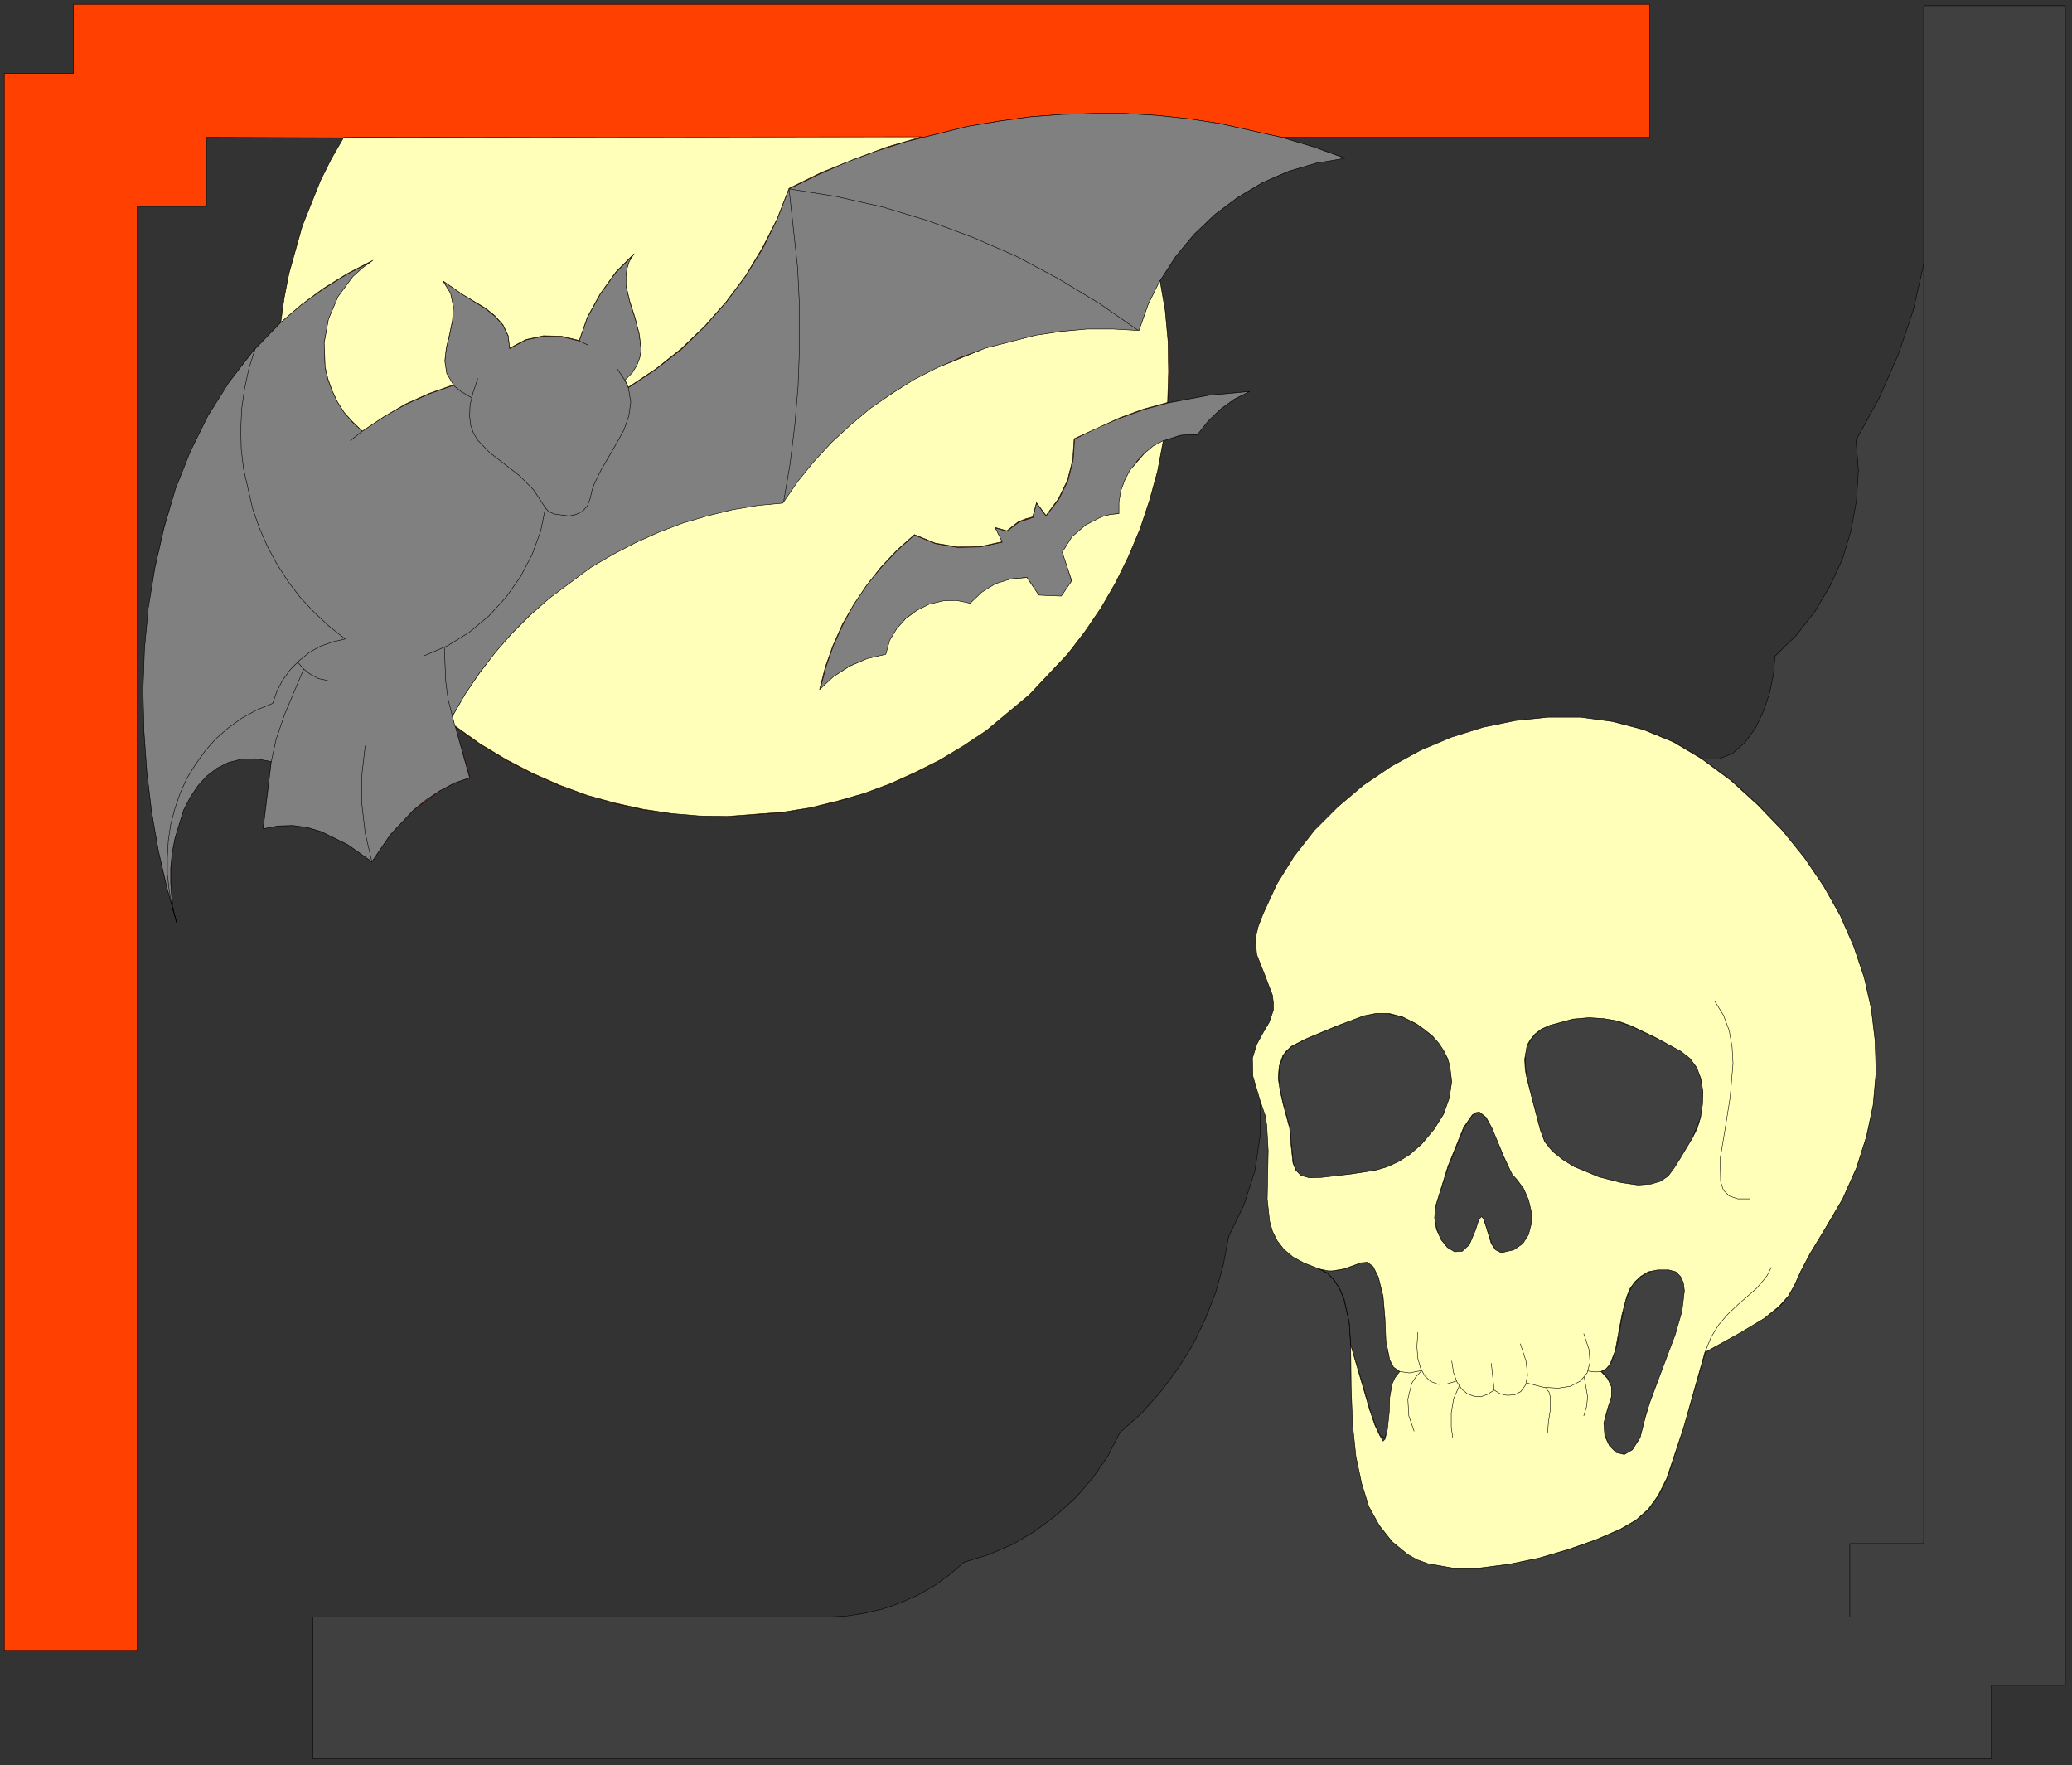 <?xml version="1.0" encoding="UTF-8" standalone="no"?>
<svg
   xmlns:dc="http://purl.org/dc/elements/1.1/"
   xmlns:cc="http://creativecommons.org/ns#"
   xmlns:rdf="http://www.w3.org/1999/02/22-rdf-syntax-ns#"
   xmlns:svg="http://www.w3.org/2000/svg"
   xmlns="http://www.w3.org/2000/svg"
   xmlns:sodipodi="http://sodipodi.sourceforge.net/DTD/sodipodi-0.dtd"
   xmlns:inkscape="http://www.inkscape.org/namespaces/inkscape"
   version="1.0"
   width="76.641mm"
   height="65.282mm"
   id="svg156"
   sodipodi:docname="CS000736.WMF">
  <rect width="100%" height="100%" fill="#333333" stroke="none"/>
  <sodipodi:namedview
     pagecolor="#ffffff"
     bordercolor="#666666"
     borderopacity="1"
     objecttolerance="10"
     gridtolerance="10"
     guidetolerance="10"
     inkscape:pageopacity="0"
     inkscape:pageshadow="2"
     inkscape:window-width="640"
     inkscape:window-height="480"
     id="namedview158" />
  <defs
     id="defs6">
    <clipPath
       clipPathUnits="userSpaceOnUse"
       id="clipWmfPath1">
      <path
         d="M 0,0 L 289.533,0 L 289.533,246.6 L 0,246.6 z"
         id="path2" />
    </clipPath>
    <pattern
       id="WMFhbasepattern"
       patternUnits="userSpaceOnUse"
       width="6"
       height="6"
       x="0"
       y="0" />
  </defs>
  <path
     style="fill:#404040;fill-rule:evenodd;fill-opacity:1;stroke:none;"
     clip-path="url(#clipWmfPath1)"
     d="  M 43.723,245.8   L 43.723,226.006   L 115.573,226.006   L 118.239,225.872   L 120.839,225.472   L 123.438,224.873   L 125.904,224.006   L 128.304,222.94   L 130.637,221.607   L 132.769,220.074   L 134.769,218.341   L 138.235,217.275   L 141.634,215.808   L 144.767,213.942   L 147.699,211.743   L 150.432,209.277   L 152.831,206.478   L 154.898,203.478   L 156.564,200.213   L 159.563,197.547   L 162.229,194.547   L 164.629,191.348   L 166.762,187.949   L 168.495,184.35   L 169.961,180.618   L 171.027,176.752   L 171.76,172.82   L 173.893,168.421   L 175.426,163.689   L 176.159,158.757   L 176.226,153.825   L 175.226,150.426   L 175.16,147.893   L 175.76,145.961   L 176.626,144.361   L 177.492,142.895   L 178.092,141.228   L 178.092,140.229   L 177.959,139.162   L 176.893,136.363   L 175.76,133.497   L 175.56,131.298   L 175.959,129.565   L 176.626,127.765   L 178.559,123.633   L 180.958,119.701   L 183.824,116.102   L 187.09,112.77   L 190.623,109.77   L 194.555,107.171   L 198.688,104.905   L 202.953,103.105   L 207.419,101.706   L 211.951,100.706   L 216.483,100.24   L 221.016,100.306   L 225.481,100.839   L 229.814,101.972   L 234.013,103.705   L 237.945,106.038   L 240.211,106.105   L 242.211,105.305   L 243.944,103.772   L 245.41,101.772   L 246.543,99.373   L 247.41,96.774   L 247.943,94.175   L 248.143,91.709   L 251.142,88.776   L 253.742,85.444   L 255.874,81.845   L 257.607,78.046   L 258.807,74.047   L 259.54,69.914   L 259.807,65.716   L 259.474,61.517   L 262.673,55.718   L 265.339,49.653   L 267.472,43.388   L 268.938,36.923   L 268.938,0.8   L 288.734,0.8   L 288.734,235.536   L 278.403,235.536   L 278.403,245.8   L 43.723,245.8  z "
     id="path8" />
  <path
     style="fill:none;stroke:#000000;stroke-width:0.067px;stroke-linecap:round;stroke-linejoin:round;stroke-miterlimit:4;stroke-dasharray:none;stroke-opacity:1;"
     clip-path="url(#clipWmfPath1)"
     d="  M 43.723,245.8   L 43.723,226.006   L 115.573,226.006   L 118.239,225.872   L 120.839,225.472   L 123.438,224.873   L 125.904,224.006   L 128.304,222.94   L 130.637,221.607   L 132.769,220.074   L 134.769,218.341   L 138.235,217.275   L 141.634,215.808   L 144.767,213.942   L 147.699,211.743   L 150.432,209.277   L 152.831,206.478   L 154.898,203.478   L 156.564,200.213   L 159.563,197.547   L 162.229,194.547   L 164.629,191.348   L 166.762,187.949   L 168.495,184.35   L 169.961,180.618   L 171.027,176.752   L 171.76,172.82   L 173.893,168.421   L 175.426,163.689   L 176.159,158.757   L 176.226,153.825   L 175.226,150.426   L 175.16,147.893   L 175.76,145.961   L 176.626,144.361   L 177.492,142.895   L 178.092,141.228   L 178.092,140.229   L 177.959,139.162   L 176.893,136.363   L 175.76,133.497   L 175.56,131.298   L 175.959,129.565   L 176.626,127.765   L 178.559,123.633   L 180.958,119.701   L 183.824,116.102   L 187.09,112.77   L 190.623,109.77   L 194.555,107.171   L 198.688,104.905   L 202.953,103.105   L 207.419,101.706   L 211.951,100.706   L 216.483,100.24   L 221.016,100.306   L 225.481,100.839   L 229.814,101.972   L 234.013,103.705   L 237.945,106.038   L 240.211,106.105   L 242.211,105.305   L 243.944,103.772   L 245.41,101.772   L 246.543,99.373   L 247.41,96.774   L 247.943,94.175   L 248.143,91.709   L 251.142,88.776   L 253.742,85.444   L 255.874,81.845   L 257.607,78.046   L 258.807,74.047   L 259.54,69.914   L 259.807,65.716   L 259.474,61.517   L 262.673,55.718   L 265.339,49.653   L 267.472,43.388   L 268.938,36.923   L 268.938,0.8   L 288.734,0.8   L 288.734,235.536   L 278.403,235.536   L 278.403,245.8   L 43.723,245.8  z "
     id="path10" />
  <path
     style="fill:none;stroke:#000000;stroke-width:0.067px;stroke-linecap:round;stroke-linejoin:round;stroke-miterlimit:4;stroke-dasharray:none;stroke-opacity:1;"
     clip-path="url(#clipWmfPath1)"
     d="  M 176.226,153.825   L 176.826,155.558   L 177.159,157.291   L 177.359,160.823   L 177.226,167.621   L 177.559,170.687   L 177.959,172.087   L 178.626,173.42   L 179.559,174.619   L 180.825,175.686   L 182.425,176.552   L 184.491,177.352   L 186.357,177.619   L 187.957,177.352   L 190.29,176.486   L 191.223,176.419   L 191.956,177.019   L 192.689,178.485   L 193.355,181.218   L 193.689,185.15   L 194.022,188.949   L 194.489,190.415   L 195.355,191.482   L 195.955,191.748   L 196.688,191.881   L 198.754,191.548  "
     id="path12" />
  <path
     style="fill:none;stroke:#000000;stroke-width:0.067px;stroke-linecap:round;stroke-linejoin:round;stroke-miterlimit:4;stroke-dasharray:none;stroke-opacity:1;"
     clip-path="url(#clipWmfPath1)"
     d="  M 198.288,186.216   L 198.154,188.216   L 198.288,189.949   L 198.688,191.348   L 199.287,192.415   L 200.087,193.081   L 201.154,193.481   L 202.353,193.414   L 203.686,193.014  "
     id="path14" />
  <path
     style="fill:none;stroke:#000000;stroke-width:0.067px;stroke-linecap:round;stroke-linejoin:round;stroke-miterlimit:4;stroke-dasharray:none;stroke-opacity:1;"
     clip-path="url(#clipWmfPath1)"
     d="  M 202.953,190.282   L 203.22,191.881   L 203.753,193.214   L 204.42,194.148   L 205.219,194.814   L 206.086,195.147   L 207.019,195.214   L 207.952,194.881   L 208.885,194.281   L 208.552,190.615  "
     id="path16" />
  <path
     style="fill:none;stroke:#000000;stroke-width:0.067px;stroke-linecap:round;stroke-linejoin:round;stroke-miterlimit:4;stroke-dasharray:none;stroke-opacity:1;"
     clip-path="url(#clipWmfPath1)"
     d="  M 208.885,194.281   L 209.752,194.814   L 210.751,195.081   L 211.751,194.947   L 212.684,194.481   L 213.351,193.614   L 213.617,192.215   L 213.418,190.282   L 212.551,187.816  "
     id="path18" />
  <path
     style="fill:none;stroke:#000000;stroke-width:0.067px;stroke-linecap:round;stroke-linejoin:round;stroke-miterlimit:4;stroke-dasharray:none;stroke-opacity:1;"
     clip-path="url(#clipWmfPath1)"
     d="  M 213.418,193.348   L 215.75,193.948   L 217.817,194.081   L 219.616,193.748   L 220.949,193.081   L 221.949,191.948   L 222.349,190.482   L 222.216,188.616   L 221.482,186.416  "
     id="path20" />
  <path
     style="fill:none;stroke:#000000;stroke-width:0.067px;stroke-linecap:round;stroke-linejoin:round;stroke-miterlimit:4;stroke-dasharray:none;stroke-opacity:1;"
     clip-path="url(#clipWmfPath1)"
     d="  M 222.082,191.615   L 223.282,191.748   L 224.215,191.548   L 224.948,190.948   L 225.415,190.082   L 226.148,187.749   L 226.614,184.95   L 227.214,182.017   L 227.681,180.751   L 228.281,179.551   L 229.147,178.618   L 230.214,177.885   L 231.613,177.485   L 233.346,177.485   L 234.346,177.752   L 235.013,178.418   L 235.412,179.285   L 235.546,180.418   L 235.479,181.751   L 235.213,183.217   L 234.279,186.55   L 231.68,193.281   L 230.614,196.08   L 230.014,198.08   L 229.281,200.946   L 228.214,202.612   L 227.081,203.278   L 225.948,203.012   L 225.015,202.079   L 224.415,200.679   L 224.282,198.88   L 224.748,196.88   L 225.281,195.214   L 225.281,193.814   L 224.815,192.681   L 223.882,191.682  "
     id="path22" />
  <path
     style="fill:none;stroke:#000000;stroke-width:0.067px;stroke-linecap:round;stroke-linejoin:round;stroke-miterlimit:4;stroke-dasharray:none;stroke-opacity:1;"
     clip-path="url(#clipWmfPath1)"
     d="  M 221.549,192.481   L 221.949,195.214   L 221.882,196.614   L 221.482,197.946  "
     id="path24" />
  <path
     style="fill:none;stroke:#000000;stroke-width:0.067px;stroke-linecap:round;stroke-linejoin:round;stroke-miterlimit:4;stroke-dasharray:none;stroke-opacity:1;"
     clip-path="url(#clipWmfPath1)"
     d="  M 216.417,200.213   L 216.483,198.68   L 216.75,196.947   L 216.75,195.281   L 216.55,194.547   L 216.15,194.014  "
     id="path26" />
  <path
     style="fill:none;stroke:#000000;stroke-width:0.067px;stroke-linecap:round;stroke-linejoin:round;stroke-miterlimit:4;stroke-dasharray:none;stroke-opacity:1;"
     clip-path="url(#clipWmfPath1)"
     d="  M 204.153,193.614   L 203.287,195.481   L 202.953,197.48   L 202.953,199.413   L 203.153,200.879  "
     id="path28" />
  <path
     style="fill:none;stroke:#000000;stroke-width:0.067px;stroke-linecap:round;stroke-linejoin:round;stroke-miterlimit:4;stroke-dasharray:none;stroke-opacity:1;"
     clip-path="url(#clipWmfPath1)"
     d="  M 197.754,200.013   L 197.021,197.88   L 196.888,195.614   L 197.421,193.414   L 198.754,191.548  "
     id="path30" />
  <path
     style="fill:none;stroke:#000000;stroke-width:0.067px;stroke-linecap:round;stroke-linejoin:round;stroke-miterlimit:4;stroke-dasharray:none;stroke-opacity:1;"
     clip-path="url(#clipWmfPath1)"
     d="  M 195.755,191.682   L 195.088,192.548   L 194.689,193.414   L 194.355,195.281   L 194.289,197.413   L 194.022,199.813   L 193.555,200.946   L 192.956,200.612   L 192.289,199.213   L 191.556,197.08   L 190.023,191.881   L 188.823,187.949   L 188.623,184.883   L 187.957,181.684   L 187.357,180.218   L 186.557,178.952   L 185.624,177.952   L 184.491,177.352  "
     id="path32" />
  <path
     style="fill:none;stroke:#000000;stroke-width:0.067px;stroke-linecap:round;stroke-linejoin:round;stroke-miterlimit:4;stroke-dasharray:none;stroke-opacity:1;"
     clip-path="url(#clipWmfPath1)"
     d="  M 184.824,164.622   L 183.158,164.689   L 181.958,164.356   L 181.225,163.622   L 180.825,162.623   L 180.558,160.157   L 180.358,157.691   L 179.425,154.292   L 179.025,152.492   L 178.759,150.693   L 178.892,149.026   L 179.425,147.56   L 179.959,146.827   L 180.625,146.227   L 182.558,145.227   L 187.024,143.361   L 188.957,142.561   L 190.756,141.962   L 192.489,141.628   L 194.222,141.695   L 196.088,142.162   L 198.088,143.161   L 199.287,144.028   L 200.354,144.894   L 201.22,145.827   L 201.887,146.827   L 202.753,148.96   L 202.953,151.226   L 202.62,153.492   L 201.82,155.691   L 200.487,157.891   L 198.754,159.89   L 197.155,161.356   L 195.555,162.356   L 193.955,163.089   L 192.289,163.556   L 188.823,164.089   L 184.824,164.622  z "
     id="path34" />
  <path
     style="fill:none;stroke:#000000;stroke-width:0.067px;stroke-linecap:round;stroke-linejoin:round;stroke-miterlimit:4;stroke-dasharray:none;stroke-opacity:1;"
     clip-path="url(#clipWmfPath1)"
     d="  M 200.687,168.621   L 202.487,163.023   L 204.686,157.624   L 205.819,155.891   L 206.352,155.558   L 206.886,155.491   L 207.752,156.224   L 208.619,157.691   L 210.218,161.69   L 211.151,163.556   L 212.151,164.955   L 213.084,166.222   L 213.751,167.755   L 214.151,169.354   L 214.151,171.02   L 213.751,172.553   L 212.951,173.82   L 211.685,174.753   L 209.952,175.086   L 209.152,174.753   L 208.552,173.82   L 207.752,171.42   L 207.486,170.487   L 207.152,170.087   L 206.752,170.487   L 206.286,171.954   L 205.419,173.953   L 204.486,174.953   L 203.953,175.086   L 203.42,175.019   L 202.42,174.42   L 201.487,173.286   L 200.887,171.82   L 200.554,170.221   L 200.687,168.621  z "
     id="path36" />
  <path
     style="fill:none;stroke:#000000;stroke-width:0.067px;stroke-linecap:round;stroke-linejoin:round;stroke-miterlimit:4;stroke-dasharray:none;stroke-opacity:1;"
     clip-path="url(#clipWmfPath1)"
     d="  M 215.35,157.957   L 213.951,152.625   L 213.418,150.226   L 213.284,149.36   L 213.218,148.027   L 213.284,147.027   L 213.551,146.094   L 214.017,145.294   L 214.684,144.494   L 215.55,143.828   L 216.683,143.295   L 219.883,142.428   L 222.149,142.228   L 224.282,142.362   L 226.215,142.761   L 228.014,143.428   L 231.547,145.094   L 235.079,146.96   L 236.346,147.96   L 237.279,149.293   L 237.812,150.893   L 238.079,152.625   L 238.012,154.425   L 237.745,156.158   L 236.612,159.024   L 234.813,162.09   L 234.079,163.356   L 233.213,164.356   L 232.213,165.089   L 230.814,165.555   L 229.014,165.622   L 226.681,165.289   L 223.549,164.489   L 220.016,163.023   L 218.416,162.09   L 217.017,160.89   L 215.95,159.557   L 215.35,157.957  z "
     id="path38" />
  <path
     style="fill:none;stroke:#000000;stroke-width:0.067px;stroke-linecap:round;stroke-linejoin:round;stroke-miterlimit:4;stroke-dasharray:none;stroke-opacity:1;"
     clip-path="url(#clipWmfPath1)"
     d="  M 244.677,167.555   L 242.944,167.555   L 241.744,167.155   L 240.945,166.355   L 240.545,165.155   L 240.478,161.956   L 241.144,157.957   L 241.944,153.359   L 242.344,148.626   L 242.211,146.294   L 241.811,144.094   L 241.011,141.962   L 239.811,140.029  "
     id="path40" />
  <path
     style="fill:none;stroke:#000000;stroke-width:0.067px;stroke-linecap:round;stroke-linejoin:round;stroke-miterlimit:4;stroke-dasharray:none;stroke-opacity:1;"
     clip-path="url(#clipWmfPath1)"
     d="  M 237.945,106.038   L 242.078,109.104   L 245.81,112.503   L 249.209,116.102   L 252.275,119.901   L 254.941,123.833   L 257.274,127.965   L 259.14,132.231   L 260.607,136.563   L 261.606,140.962   L 262.14,145.427   L 262.273,149.893   L 261.873,154.425   L 260.94,158.824   L 259.54,163.223   L 257.607,167.555   L 255.141,171.754   L 253.075,175.153   L 251.742,177.685   L 250.876,179.618   L 250.009,181.218   L 248.743,182.684   L 246.61,184.284   L 238.412,189.016  "
     id="path42" />
  <path
     style="fill:none;stroke:#000000;stroke-width:0.067px;stroke-linecap:round;stroke-linejoin:round;stroke-miterlimit:4;stroke-dasharray:none;stroke-opacity:1;"
     clip-path="url(#clipWmfPath1)"
     d="  M 247.61,177.152   L 246.677,178.752   L 245.543,180.085   L 242.944,182.484   L 240.345,185.15   L 239.278,186.883   L 238.412,189.016   L 235.346,199.613   L 233.08,206.611   L 231.88,209.01   L 230.48,210.943   L 228.747,212.476   L 226.548,213.742   L 223.149,215.208   L 219.35,216.541   L 215.217,217.741   L 211.018,218.608   L 206.952,219.141   L 203.087,219.141   L 199.687,218.541   L 196.888,217.275   L 194.622,215.475   L 192.822,213.209   L 191.423,210.543   L 190.356,207.344   L 189.623,203.545   L 189.156,199.08   L 188.89,193.948   L 188.823,187.949  "
     id="path44" />
  <path
     style="fill:none;stroke:#000000;stroke-width:0.067px;stroke-linecap:round;stroke-linejoin:round;stroke-miterlimit:4;stroke-dasharray:none;stroke-opacity:1;"
     clip-path="url(#clipWmfPath1)"
     d="  M 268.938,36.923   L 268.938,215.742   L 258.607,215.742   L 258.607,226.006   L 115.573,226.006  "
     id="path46" />
  <path
     style="fill:#ffffba;fill-rule:evenodd;fill-opacity:1;stroke:none;"
     clip-path="url(#clipWmfPath1)"
     d="  M 195.688,191.682   L 194.822,191.082   L 194.289,190.082   L 193.755,187.416   L 193.622,184.284   L 193.355,181.151   L 192.689,178.485   L 191.956,177.019   L 191.156,176.419   L 190.29,176.486   L 187.89,177.352   L 186.29,177.619   L 185.691,177.619   L 184.424,177.352   L 182.358,176.552   L 180.758,175.686   L 179.492,174.619   L 178.559,173.42   L 177.892,172.087   L 177.492,170.687   L 177.159,167.621   L 177.293,160.823   L 177.093,157.291   L 176.893,155.958   L 176.159,153.825   L 175.16,150.426   L 175.093,147.893   L 175.693,145.961   L 176.559,144.361   L 177.426,142.895   L 178.026,141.162   L 178.026,140.229   L 177.892,139.096   L 176.826,136.297   L 175.693,133.431   L 175.493,131.231   L 175.893,129.498   L 176.559,127.765   L 178.492,123.567   L 180.892,119.701   L 183.758,116.035   L 187.024,112.77   L 190.556,109.77   L 194.489,107.104   L 198.621,104.838   L 202.887,103.039   L 207.352,101.639   L 211.885,100.706   L 216.417,100.24   L 220.949,100.24   L 225.415,100.839   L 229.747,101.972   L 233.946,103.705   L 237.879,106.038   L 242.011,109.104   L 245.743,112.503   L 249.209,116.102   L 252.275,119.901   L 254.941,123.833   L 257.274,127.965   L 259.14,132.231   L 260.607,136.563   L 261.606,140.962   L 262.14,145.427   L 262.273,149.893   L 261.873,154.425   L 260.94,158.824   L 259.54,163.223   L 257.607,167.555   L 255.141,171.754   L 253.075,175.153   L 251.742,177.685   L 250.876,179.618   L 250.009,181.151   L 248.676,182.617   L 246.61,184.284   L 243.277,186.283   L 238.345,189.016   L 235.346,199.613   L 233.013,206.611   L 231.813,209.01   L 230.414,210.943   L 228.681,212.476   L 226.481,213.742   L 223.082,215.208   L 219.283,216.541   L 215.217,217.741   L 211.018,218.608   L 206.886,219.141   L 203.02,219.141   L 199.621,218.541   L 198.154,218.008   L 196.821,217.275   L 194.622,215.475   L 192.822,213.209   L 191.356,210.543   L 190.356,207.344   L 189.556,203.545   L 189.09,199.08   L 188.89,193.948   L 188.823,187.949   L 191.489,197.08   L 192.222,199.213   L 192.889,200.612   L 193.355,201.412   L 193.622,201.146   L 193.955,199.813   L 194.222,197.347   L 194.289,195.281   L 194.622,193.414   L 195.022,192.548   L 195.688,191.682  z    M 198.754,159.89   L 197.088,161.356   L 195.488,162.356   L 193.889,163.089   L 192.289,163.556   L 188.823,164.089   L 184.757,164.556   L 183.091,164.622   L 181.891,164.289   L 181.158,163.556   L 180.758,162.556   L 180.492,160.09   L 180.292,157.691   L 179.359,154.225   L 178.959,152.425   L 178.692,150.693   L 178.826,149.026   L 179.359,147.493   L 179.892,146.827   L 180.558,146.227   L 182.491,145.227   L 186.957,143.361   L 190.689,141.962   L 192.422,141.628   L 194.155,141.628   L 196.022,142.095   L 198.021,143.095   L 199.221,143.961   L 200.287,144.828   L 201.154,145.827   L 201.82,146.827   L 202.353,147.893   L 202.687,148.96   L 202.953,151.159   L 202.62,153.425   L 201.82,155.691   L 200.487,157.824   L 198.754,159.89  z    M 209.885,175.086   L 209.085,174.686   L 208.485,173.82   L 207.752,171.42   L 207.419,170.421   L 207.152,170.021   L 206.752,170.421   L 206.286,171.887   L 205.419,173.953   L 204.42,174.886   L 203.353,174.953   L 202.353,174.353   L 201.487,173.286   L 200.82,171.82   L 200.554,170.221   L 200.687,168.621   L 202.42,163.023   L 204.62,157.557   L 205.819,155.825   L 206.352,155.491   L 206.819,155.425   L 207.752,156.158   L 208.552,157.624   L 210.218,161.623   L 211.085,163.489   L 211.418,164.156   L 212.085,164.889   L 213.018,166.155   L 213.684,167.688   L 214.084,169.354   L 214.084,171.02   L 213.684,172.553   L 212.884,173.82   L 211.618,174.686   L 209.885,175.086  z    M 226.681,165.289   L 223.549,164.489   L 220.016,163.023   L 218.416,162.023   L 217.017,160.89   L 215.95,159.557   L 215.35,157.957   L 213.951,152.625   L 213.351,150.226   L 213.218,149.36   L 213.151,148.027   L 213.484,146.094   L 213.951,145.294   L 214.617,144.494   L 215.484,143.828   L 216.683,143.295   L 219.883,142.428   L 222.149,142.228   L 224.215,142.362   L 226.148,142.695   L 228.014,143.361   L 231.48,145.027   L 235.013,146.96   L 236.279,147.96   L 237.212,149.226   L 237.812,150.826   L 238.079,152.625   L 238.012,154.358   L 237.745,156.158   L 237.279,157.691   L 236.612,159.024   L 234.813,162.023   L 234.013,163.289   L 233.213,164.356   L 232.147,165.089   L 230.814,165.489   L 229.014,165.622   L 226.681,165.289  z    M 223.815,191.682   L 224.548,191.282   L 225.082,190.682   L 225.815,188.749   L 226.748,183.75   L 227.414,181.218   L 227.881,180.085   L 228.547,179.152   L 229.414,178.352   L 230.414,177.752   L 231.747,177.485   L 233.28,177.485   L 234.279,177.752   L 234.946,178.418   L 235.346,179.285   L 235.479,180.418   L 235.146,183.217   L 234.213,186.483   L 231.68,193.214   L 230.614,196.08   L 230.014,198.08   L 229.281,200.946   L 228.214,202.612   L 227.081,203.278   L 225.948,203.012   L 225.015,202.079   L 224.348,200.679   L 224.215,198.88   L 224.748,196.88   L 225.281,195.214   L 225.281,193.814   L 224.748,192.681   L 223.815,191.682  z   "
     id="path48" />
  <path
     style="fill:none;stroke:#000000;stroke-width:0.067px;stroke-linecap:round;stroke-linejoin:round;stroke-miterlimit:4;stroke-dasharray:none;stroke-opacity:1;"
     clip-path="url(#clipWmfPath1)"
     d="  M 195.688,191.682   L 194.822,191.082   L 194.289,190.082   L 193.755,187.416   L 193.622,184.284   L 193.355,181.151   L 192.689,178.485   L 191.956,177.019   L 191.156,176.419   L 190.29,176.486   L 187.89,177.352   L 186.29,177.619   L 185.691,177.619   L 184.424,177.352   L 182.358,176.552   L 180.758,175.686   L 179.492,174.619   L 178.559,173.42   L 177.892,172.087   L 177.492,170.687   L 177.159,167.621   L 177.293,160.823   L 177.093,157.291   L 176.893,155.958   L 176.159,153.825   L 175.16,150.426   L 175.093,147.893   L 175.693,145.961   L 176.559,144.361   L 177.426,142.895   L 178.026,141.162   L 178.026,140.229   L 177.892,139.096   L 176.826,136.297   L 175.693,133.431   L 175.493,131.231   L 175.893,129.498   L 176.559,127.765   L 178.492,123.567   L 180.892,119.701   L 183.758,116.035   L 187.024,112.77   L 190.556,109.77   L 194.489,107.104   L 198.621,104.838   L 202.887,103.039   L 207.352,101.639   L 211.885,100.706   L 216.417,100.24   L 220.949,100.24   L 225.415,100.839   L 229.747,101.972   L 233.946,103.705   L 237.879,106.038   L 242.011,109.104   L 245.743,112.503   L 249.209,116.102   L 252.275,119.901   L 254.941,123.833   L 257.274,127.965   L 259.14,132.231   L 260.607,136.563   L 261.606,140.962   L 262.14,145.427   L 262.273,149.893   L 261.873,154.425   L 260.94,158.824   L 259.54,163.223   L 257.607,167.555   L 255.141,171.754   L 253.075,175.153   L 251.742,177.685   L 250.876,179.618   L 250.009,181.151   L 248.676,182.617   L 246.61,184.284   L 243.277,186.283   L 238.345,189.016   L 235.346,199.613   L 233.013,206.611   L 231.813,209.01   L 230.414,210.943   L 228.681,212.476   L 226.481,213.742   L 223.082,215.208   L 219.283,216.541   L 215.217,217.741   L 211.018,218.608   L 206.886,219.141   L 203.02,219.141   L 199.621,218.541   L 198.154,218.008   L 196.821,217.275   L 194.622,215.475   L 192.822,213.209   L 191.356,210.543   L 190.356,207.344   L 189.556,203.545   L 189.09,199.08   L 188.89,193.948   L 188.823,187.949   L 191.489,197.08   L 192.222,199.213   L 192.889,200.612   L 193.355,201.412   L 193.622,201.146   L 193.955,199.813   L 194.222,197.347   L 194.289,195.281   L 194.622,193.414   L 195.022,192.548   L 195.688,191.682  z "
     id="path50" />
  <path
     style="fill:none;stroke:#000000;stroke-width:0.067px;stroke-linecap:round;stroke-linejoin:round;stroke-miterlimit:4;stroke-dasharray:none;stroke-opacity:1;"
     clip-path="url(#clipWmfPath1)"
     d="  M 198.754,159.89   L 197.088,161.356   L 195.488,162.356   L 193.889,163.089   L 192.289,163.556   L 188.823,164.089   L 184.757,164.556   L 183.091,164.622   L 181.891,164.289   L 181.158,163.556   L 180.758,162.556   L 180.492,160.09   L 180.292,157.691   L 179.359,154.225   L 178.959,152.425   L 178.692,150.693   L 178.826,149.026   L 179.359,147.493   L 179.892,146.827   L 180.558,146.227   L 182.491,145.227   L 186.957,143.361   L 190.689,141.962   L 192.422,141.628   L 194.155,141.628   L 196.022,142.095   L 198.021,143.095   L 199.221,143.961   L 200.287,144.828   L 201.154,145.827   L 201.82,146.827   L 202.353,147.893   L 202.687,148.96   L 202.953,151.159   L 202.62,153.425   L 201.82,155.691   L 200.487,157.824   L 198.754,159.89  z "
     id="path52" />
  <path
     style="fill:none;stroke:#000000;stroke-width:0.067px;stroke-linecap:round;stroke-linejoin:round;stroke-miterlimit:4;stroke-dasharray:none;stroke-opacity:1;"
     clip-path="url(#clipWmfPath1)"
     d="  M 209.885,175.086   L 209.085,174.686   L 208.485,173.82   L 207.752,171.42   L 207.419,170.421   L 207.152,170.021   L 206.752,170.421   L 206.286,171.887   L 205.419,173.953   L 204.42,174.886   L 203.353,174.953   L 202.353,174.353   L 201.487,173.286   L 200.82,171.82   L 200.554,170.221   L 200.687,168.621   L 202.42,163.023   L 204.62,157.557   L 205.819,155.825   L 206.352,155.491   L 206.819,155.425   L 207.752,156.158   L 208.552,157.624   L 210.218,161.623   L 211.085,163.489   L 211.418,164.156   L 212.085,164.889   L 213.018,166.155   L 213.684,167.688   L 214.084,169.354   L 214.084,171.02   L 213.684,172.553   L 212.884,173.82   L 211.618,174.686   L 209.885,175.086  z "
     id="path54" />
  <path
     style="fill:none;stroke:#000000;stroke-width:0.067px;stroke-linecap:round;stroke-linejoin:round;stroke-miterlimit:4;stroke-dasharray:none;stroke-opacity:1;"
     clip-path="url(#clipWmfPath1)"
     d="  M 226.681,165.289   L 223.549,164.489   L 220.016,163.023   L 218.416,162.023   L 217.017,160.89   L 215.95,159.557   L 215.35,157.957   L 213.951,152.625   L 213.351,150.226   L 213.218,149.36   L 213.151,148.027   L 213.484,146.094   L 213.951,145.294   L 214.617,144.494   L 215.484,143.828   L 216.683,143.295   L 219.883,142.428   L 222.149,142.228   L 224.215,142.362   L 226.148,142.695   L 228.014,143.361   L 231.48,145.027   L 235.013,146.96   L 236.279,147.96   L 237.212,149.226   L 237.812,150.826   L 238.079,152.625   L 238.012,154.358   L 237.745,156.158   L 237.279,157.691   L 236.612,159.024   L 234.813,162.023   L 234.013,163.289   L 233.213,164.356   L 232.147,165.089   L 230.814,165.489   L 229.014,165.622   L 226.681,165.289  z "
     id="path56" />
  <path
     style="fill:none;stroke:#000000;stroke-width:0.067px;stroke-linecap:round;stroke-linejoin:round;stroke-miterlimit:4;stroke-dasharray:none;stroke-opacity:1;"
     clip-path="url(#clipWmfPath1)"
     d="  M 223.815,191.682   L 224.548,191.282   L 225.082,190.682   L 225.815,188.749   L 226.748,183.75   L 227.414,181.218   L 227.881,180.085   L 228.547,179.152   L 229.414,178.352   L 230.414,177.752   L 231.747,177.485   L 233.28,177.485   L 234.279,177.752   L 234.946,178.418   L 235.346,179.285   L 235.479,180.418   L 235.146,183.217   L 234.213,186.483   L 231.68,193.214   L 230.614,196.08   L 230.014,198.08   L 229.281,200.946   L 228.214,202.612   L 227.081,203.278   L 225.948,203.012   L 225.015,202.079   L 224.348,200.679   L 224.215,198.88   L 224.748,196.88   L 225.281,195.214   L 225.281,193.814   L 224.748,192.681   L 223.815,191.682  z "
     id="path58" />
  <path
     style="fill:none;stroke:#000000;stroke-width:0.067px;stroke-linecap:round;stroke-linejoin:round;stroke-miterlimit:4;stroke-dasharray:none;stroke-opacity:1;"
     clip-path="url(#clipWmfPath1)"
     d="  M 184.424,177.352   L 185.557,177.952   L 186.49,178.885   L 187.29,180.151   L 187.89,181.684   L 188.623,184.883   L 188.823,187.949  "
     id="path60" />
  <path
     style="fill:none;stroke:#000000;stroke-width:0.067px;stroke-linecap:round;stroke-linejoin:round;stroke-miterlimit:4;stroke-dasharray:none;stroke-opacity:1;"
     clip-path="url(#clipWmfPath1)"
     d="  M 195.688,191.682   L 197.021,191.881   L 198.754,191.548   L 197.954,192.415   L 197.355,193.348   L 196.821,195.547   L 196.955,197.88   L 197.688,200.013  "
     id="path62" />
  <path
     style="fill:none;stroke:#000000;stroke-width:0.067px;stroke-linecap:round;stroke-linejoin:round;stroke-miterlimit:4;stroke-dasharray:none;stroke-opacity:1;"
     clip-path="url(#clipWmfPath1)"
     d="  M 198.221,186.216   L 198.088,188.216   L 198.221,189.882   L 198.621,191.282   L 199.221,192.348   L 200.021,193.081   L 201.087,193.481   L 202.287,193.414   L 203.62,193.014  "
     id="path64" />
  <path
     style="fill:none;stroke:#000000;stroke-width:0.067px;stroke-linecap:round;stroke-linejoin:round;stroke-miterlimit:4;stroke-dasharray:none;stroke-opacity:1;"
     clip-path="url(#clipWmfPath1)"
     d="  M 202.953,190.215   L 203.22,191.881   L 203.686,193.148   L 204.353,194.148   L 205.153,194.814   L 206.086,195.147   L 207.019,195.214   L 207.952,194.881   L 208.885,194.281   L 208.485,190.548  "
     id="path66" />
  <path
     style="fill:none;stroke:#000000;stroke-width:0.067px;stroke-linecap:round;stroke-linejoin:round;stroke-miterlimit:4;stroke-dasharray:none;stroke-opacity:1;"
     clip-path="url(#clipWmfPath1)"
     d="  M 204.02,193.681   L 203.22,195.481   L 202.887,197.48   L 202.887,199.413   L 203.087,200.879  "
     id="path68" />
  <path
     style="fill:none;stroke:#000000;stroke-width:0.067px;stroke-linecap:round;stroke-linejoin:round;stroke-miterlimit:4;stroke-dasharray:none;stroke-opacity:1;"
     clip-path="url(#clipWmfPath1)"
     d="  M 208.885,194.281   L 209.752,194.814   L 210.685,195.014   L 211.751,194.947   L 212.618,194.481   L 213.284,193.548   L 213.551,192.215   L 213.351,190.282   L 212.551,187.816  "
     id="path70" />
  <path
     style="fill:none;stroke:#000000;stroke-width:0.067px;stroke-linecap:round;stroke-linejoin:round;stroke-miterlimit:4;stroke-dasharray:none;stroke-opacity:1;"
     clip-path="url(#clipWmfPath1)"
     d="  M 213.418,193.281   L 215.75,193.881   L 217.817,194.014   L 219.549,193.748   L 220.949,193.014   L 221.882,191.881   L 222.282,190.415   L 222.149,188.616   L 221.416,186.416  "
     id="path72" />
  <path
     style="fill:none;stroke:#000000;stroke-width:0.067px;stroke-linecap:round;stroke-linejoin:round;stroke-miterlimit:4;stroke-dasharray:none;stroke-opacity:1;"
     clip-path="url(#clipWmfPath1)"
     d="  M 222.016,191.615   L 223.015,191.748   L 223.815,191.682  "
     id="path74" />
  <path
     style="fill:none;stroke:#000000;stroke-width:0.067px;stroke-linecap:round;stroke-linejoin:round;stroke-miterlimit:4;stroke-dasharray:none;stroke-opacity:1;"
     clip-path="url(#clipWmfPath1)"
     d="  M 221.482,192.481   L 221.949,195.214   L 221.816,196.547   L 221.416,197.88  "
     id="path76" />
  <path
     style="fill:none;stroke:#000000;stroke-width:0.067px;stroke-linecap:round;stroke-linejoin:round;stroke-miterlimit:4;stroke-dasharray:none;stroke-opacity:1;"
     clip-path="url(#clipWmfPath1)"
     d="  M 216.35,200.213   L 216.483,198.68   L 216.75,196.947   L 216.75,195.281   L 216.55,194.547   L 216.084,194.014  "
     id="path78" />
  <path
     style="fill:none;stroke:#000000;stroke-width:0.067px;stroke-linecap:round;stroke-linejoin:round;stroke-miterlimit:4;stroke-dasharray:none;stroke-opacity:1;"
     clip-path="url(#clipWmfPath1)"
     d="  M 238.345,189.016   L 239.212,186.883   L 240.278,185.15   L 241.544,183.684   L 242.877,182.417   L 245.543,180.085   L 246.677,178.752   L 247.076,178.219   L 247.61,177.152  "
     id="path80" />
  <path
     style="fill:none;stroke:#000000;stroke-width:0.067px;stroke-linecap:round;stroke-linejoin:round;stroke-miterlimit:4;stroke-dasharray:none;stroke-opacity:1;"
     clip-path="url(#clipWmfPath1)"
     d="  M 244.677,167.555   L 242.944,167.555   L 241.744,167.155   L 240.945,166.355   L 240.545,165.155   L 240.478,161.956   L 241.144,157.957   L 241.878,153.359   L 242.278,148.626   L 242.144,146.294   L 241.744,144.028   L 240.945,141.895   L 239.745,139.962  "
     id="path82" />
  <path
     style="fill:#ff4000;fill-rule:evenodd;fill-opacity:1;stroke:none;"
     clip-path="url(#clipWmfPath1)"
     d="  M 0.6,230.671   L 0.6,10.264   L 10.264,10.264   L 10.264,0.6   L 230.614,0.6   L 230.614,19.195   L 179.092,19.195   L 183.558,20.528   L 187.957,22.061   L 183.958,22.727   L 180.159,23.927   L 176.493,25.526   L 173.027,27.593   L 169.828,29.992   L 166.895,32.791   L 164.362,35.857   L 162.163,39.256   L 162.896,43.455   L 163.296,47.787   L 163.429,52.053   L 163.229,56.318   L 168.961,55.252   L 174.626,54.719   L 172.56,55.785   L 170.627,57.185   L 168.828,58.851   L 167.361,60.717   L 166.162,60.717   L 164.962,60.85   L 162.629,61.583   L 161.829,65.849   L 160.696,69.981   L 159.363,73.98   L 157.764,77.779   L 155.964,81.445   L 153.965,84.91   L 151.698,88.243   L 149.299,91.375   L 143.9,97.107   L 137.902,102.106   L 131.37,106.238   L 127.904,108.037   L 124.371,109.57   L 120.772,110.903   L 117.04,112.036   L 113.241,112.903   L 109.441,113.569   L 101.643,114.102   L 93.845,113.703   L 89.913,113.169   L 85.98,112.303   L 82.114,111.17   L 78.315,109.837   L 74.516,108.171   L 70.784,106.238   L 67.118,104.039   L 63.585,101.506   L 65.718,108.704   L 63.585,109.437   L 61.519,110.503   L 57.787,113.236   L 54.587,116.635   L 51.988,120.434   L 48.589,118.035   L 44.923,116.235   L 42.923,115.635   L 40.924,115.369   L 38.858,115.435   L 36.792,115.835   L 37.925,106.371   L 35.725,105.971   L 33.726,106.038   L 31.926,106.505   L 30.326,107.304   L 28.86,108.437   L 27.66,109.77   L 26.594,111.37   L 25.661,113.169   L 24.461,117.102   L 24.061,119.234   L 23.861,121.301   L 23.861,123.367   L 23.994,125.366   L 24.261,127.299   L 24.728,129.032   L 23.328,124.033   L 22.128,118.835   L 21.195,113.436   L 20.529,107.838   L 20.129,102.172   L 20.062,96.441   L 20.262,90.709   L 20.795,84.977   L 21.662,79.312   L 22.928,73.713   L 24.594,68.315   L 26.661,63.116   L 29.127,58.118   L 32.059,53.452   L 35.392,49.053   L 39.258,45.054   L 39.724,41.655   L 40.391,38.256   L 42.257,31.658   L 44.79,25.326   L 46.323,22.261   L 48.056,19.261   L 28.86,19.195   L 28.86,28.859   L 19.196,28.859   L 19.196,230.671   L 0.6,230.671  z "
     id="path84" />
  <path
     style="fill:none;stroke:#000000;stroke-width:0.067px;stroke-linecap:round;stroke-linejoin:round;stroke-miterlimit:4;stroke-dasharray:none;stroke-opacity:1;"
     clip-path="url(#clipWmfPath1)"
     d="  M 0.6,230.671   L 0.6,10.264   L 10.264,10.264   L 10.264,0.6   L 230.614,0.6   L 230.614,19.195   L 179.092,19.195   L 183.558,20.528   L 187.957,22.061   L 183.958,22.727   L 180.159,23.927   L 176.493,25.526   L 173.027,27.593   L 169.828,29.992   L 166.895,32.791   L 164.362,35.857   L 162.163,39.256   L 162.896,43.455   L 163.296,47.787   L 163.429,52.053   L 163.229,56.318   L 168.961,55.252   L 174.626,54.719   L 172.56,55.785   L 170.627,57.185   L 168.828,58.851   L 167.361,60.717   L 166.162,60.717   L 164.962,60.85   L 162.629,61.583   L 161.829,65.849   L 160.696,69.981   L 159.363,73.98   L 157.764,77.779   L 155.964,81.445   L 153.965,84.91   L 151.698,88.243   L 149.299,91.375   L 143.9,97.107   L 137.902,102.106   L 131.37,106.238   L 127.904,108.037   L 124.371,109.57   L 120.772,110.903   L 117.04,112.036   L 113.241,112.903   L 109.441,113.569   L 101.643,114.102   L 93.845,113.703   L 89.913,113.169   L 85.98,112.303   L 82.114,111.17   L 78.315,109.837   L 74.516,108.171   L 70.784,106.238   L 67.118,104.039   L 63.585,101.506   L 65.718,108.704   L 63.585,109.437   L 61.519,110.503   L 57.787,113.236   L 54.587,116.635   L 51.988,120.434   L 48.589,118.035   L 44.923,116.235   L 42.923,115.635   L 40.924,115.369   L 38.858,115.435   L 36.792,115.835   L 37.925,106.371   L 35.725,105.971   L 33.726,106.038   L 31.926,106.505   L 30.326,107.304   L 28.86,108.437   L 27.66,109.77   L 26.594,111.37   L 25.661,113.169   L 24.461,117.102   L 24.061,119.234   L 23.861,121.301   L 23.861,123.367   L 23.994,125.366   L 24.261,127.299   L 24.728,129.032   L 23.328,124.033   L 22.128,118.835   L 21.195,113.436   L 20.529,107.838   L 20.129,102.172   L 20.062,96.441   L 20.262,90.709   L 20.795,84.977   L 21.662,79.312   L 22.928,73.713   L 24.594,68.315   L 26.661,63.116   L 29.127,58.118   L 32.059,53.452   L 35.392,49.053   L 39.258,45.054   L 39.724,41.655   L 40.391,38.256   L 42.257,31.658   L 44.79,25.326   L 46.323,22.261   L 48.056,19.261   L 28.86,19.195   L 28.86,28.859   L 19.196,28.859   L 19.196,230.671   L 0.6,230.671  z "
     id="path86" />
  <path
     style="fill:none;stroke:#000000;stroke-width:0.067px;stroke-linecap:round;stroke-linejoin:round;stroke-miterlimit:4;stroke-dasharray:none;stroke-opacity:1;"
     clip-path="url(#clipWmfPath1)"
     d="  M 24.728,129.032   L 24.061,126.766   L 23.661,124.5   L 23.395,122.167   L 23.395,119.834   L 23.528,117.502   L 23.861,115.236   L 24.461,112.969   L 25.194,110.837   L 26.127,108.771   L 27.327,106.838   L 28.66,104.972   L 30.126,103.305   L 31.859,101.772   L 33.792,100.373   L 35.858,99.24   L 38.125,98.307   L 38.724,96.574   L 39.524,94.974   L 40.591,93.508   L 41.857,92.242   L 43.257,91.175   L 44.856,90.309   L 46.523,89.642   L 48.256,89.309   L 45.989,87.51   L 43.923,85.577   L 42.057,83.511   L 40.324,81.245   L 37.458,76.379   L 36.325,73.78   L 35.392,71.114   L 34.592,68.382   L 34.125,65.582   L 33.726,59.917   L 33.859,57.118   L 34.192,54.319   L 34.792,51.519   L 35.658,48.787  "
     id="path88" />
  <path
     style="fill:none;stroke:#000000;stroke-width:0.067px;stroke-linecap:round;stroke-linejoin:round;stroke-miterlimit:4;stroke-dasharray:none;stroke-opacity:1;"
     clip-path="url(#clipWmfPath1)"
     d="  M 39.258,45.054   L 42.124,42.588   L 45.19,40.322   L 48.522,38.256   L 52.121,36.457   L 50.655,37.523   L 49.322,38.723   L 47.256,41.522   L 45.923,44.655   L 45.323,47.987   L 45.456,51.386   L 45.856,53.052   L 46.456,54.652   L 47.189,56.185   L 48.122,57.651   L 49.322,59.051   L 50.655,60.25  "
     id="path90" />
  <path
     style="fill:none;stroke:#000000;stroke-width:0.067px;stroke-linecap:round;stroke-linejoin:round;stroke-miterlimit:4;stroke-dasharray:none;stroke-opacity:1;"
     clip-path="url(#clipWmfPath1)"
     d="  M 48.989,61.583   L 52.321,59.117   L 55.787,56.985   L 59.52,55.252   L 63.385,53.852  "
     id="path92" />
  <path
     style="fill:none;stroke:#000000;stroke-width:0.067px;stroke-linecap:round;stroke-linejoin:round;stroke-miterlimit:4;stroke-dasharray:none;stroke-opacity:1;"
     clip-path="url(#clipWmfPath1)"
     d="  M 65.918,55.585   L 63.519,53.985   L 62.786,53.119   L 62.386,52.119   L 62.186,50.12   L 62.519,47.92   L 63.052,45.721   L 63.319,43.455   L 63.319,42.389   L 63.119,41.322   L 62.652,40.256   L 61.919,39.256   L 64.718,41.189   L 67.851,43.122   L 69.184,44.188   L 70.317,45.454   L 71.05,46.987   L 71.25,48.72   L 72.517,47.987   L 73.85,47.387   L 75.249,47.054   L 76.649,46.921   L 78.115,46.987   L 79.515,47.187   L 80.915,47.654   L 82.248,48.254  "
     id="path94" />
  <path
     style="fill:none;stroke:#000000;stroke-width:0.067px;stroke-linecap:round;stroke-linejoin:round;stroke-miterlimit:4;stroke-dasharray:none;stroke-opacity:1;"
     clip-path="url(#clipWmfPath1)"
     d="  M 80.981,47.654   L 82.114,44.388   L 83.914,41.056   L 86.114,38.056   L 88.646,35.457   L 87.98,36.523   L 87.646,37.656   L 87.513,38.723   L 87.513,39.856   L 88.046,42.189   L 88.78,44.455   L 89.379,46.787   L 89.646,48.987   L 89.446,50.053   L 89.046,51.12   L 88.38,52.186   L 87.38,53.186  "
     id="path96" />
  <path
     style="fill:none;stroke:#000000;stroke-width:0.067px;stroke-linecap:round;stroke-linejoin:round;stroke-miterlimit:4;stroke-dasharray:none;stroke-opacity:1;"
     clip-path="url(#clipWmfPath1)"
     d="  M 86.313,51.586   L 87.78,53.985   L 88.246,56.251   L 87.846,58.518   L 86.847,60.784   L 84.314,65.182   L 83.181,67.382   L 82.848,68.248   L 82.514,69.648   L 82.114,70.714   L 81.448,71.447   L 80.515,71.847   L 79.515,72.114   L 77.515,71.847   L 76.716,71.514   L 76.249,70.981   L 74.583,68.382   L 72.583,66.449   L 68.451,63.25   L 67.518,62.383   L 66.785,61.517   L 66.185,60.517   L 65.785,59.384   L 65.652,58.118   L 65.718,56.585   L 66.118,54.918   L 66.785,52.919  "
     id="path98" />
  <path
     style="fill:none;stroke:#000000;stroke-width:0.067px;stroke-linecap:round;stroke-linejoin:round;stroke-miterlimit:4;stroke-dasharray:none;stroke-opacity:1;"
     clip-path="url(#clipWmfPath1)"
     d="  M 76.249,70.981   L 75.583,74.247   L 74.383,77.512   L 72.783,80.578   L 70.717,83.511   L 68.318,86.11   L 65.585,88.376   L 62.586,90.242   L 59.32,91.642  "
     id="path100" />
  <path
     style="fill:none;stroke:#000000;stroke-width:0.067px;stroke-linecap:round;stroke-linejoin:round;stroke-miterlimit:4;stroke-dasharray:none;stroke-opacity:1;"
     clip-path="url(#clipWmfPath1)"
     d="  M 45.789,95.108   L 44.59,94.774   L 43.457,94.241   L 42.457,93.441   L 41.657,92.508  "
     id="path102" />
  <path
     style="fill:none;stroke:#000000;stroke-width:0.067px;stroke-linecap:round;stroke-linejoin:round;stroke-miterlimit:4;stroke-dasharray:none;stroke-opacity:1;"
     clip-path="url(#clipWmfPath1)"
     d="  M 42.457,93.441   L 39.791,99.84   L 38.591,103.372   L 38.258,104.638   L 37.925,106.371  "
     id="path104" />
  <path
     style="fill:none;stroke:#000000;stroke-width:0.067px;stroke-linecap:round;stroke-linejoin:round;stroke-miterlimit:4;stroke-dasharray:none;stroke-opacity:1;"
     clip-path="url(#clipWmfPath1)"
     d="  M 51.988,120.434   L 51.055,116.435   L 50.655,112.37   L 50.588,108.304   L 51.055,104.238  "
     id="path106" />
  <path
     style="fill:none;stroke:#000000;stroke-width:0.067px;stroke-linecap:round;stroke-linejoin:round;stroke-miterlimit:4;stroke-dasharray:none;stroke-opacity:1;"
     clip-path="url(#clipWmfPath1)"
     d="  M 63.585,101.439   L 63.252,100.106   L 62.652,97.774   L 62.319,95.308   L 62.119,90.442  "
     id="path108" />
  <path
     style="fill:none;stroke:#000000;stroke-width:0.067px;stroke-linecap:round;stroke-linejoin:round;stroke-miterlimit:4;stroke-dasharray:none;stroke-opacity:1;"
     clip-path="url(#clipWmfPath1)"
     d="  M 87.846,54.119   L 91.646,51.653   L 95.178,48.787   L 98.511,45.654   L 101.51,42.255   L 104.243,38.59   L 106.575,34.724   L 108.642,30.658   L 110.308,26.393   L 114.307,24.46   L 118.373,22.661   L 122.505,21.128   L 126.704,19.795   L 135.302,17.662   L 139.635,16.929   L 144.034,16.329   L 148.433,15.996   L 152.898,15.862   L 157.297,15.862   L 161.696,16.129   L 166.095,16.596   L 170.494,17.262   L 179.092,19.195  "
     id="path110" />
  <path
     style="fill:none;stroke:#000000;stroke-width:0.067px;stroke-linecap:round;stroke-linejoin:round;stroke-miterlimit:4;stroke-dasharray:none;stroke-opacity:1;"
     clip-path="url(#clipWmfPath1)"
     d="  M 162.163,39.256   L 160.496,42.655   L 159.23,46.254   L 155.631,46.054   L 151.965,46.054   L 148.366,46.321   L 144.767,46.921   L 137.768,48.72   L 134.369,49.92   L 131.036,51.453   L 127.837,53.119   L 124.705,54.985   L 121.772,57.118   L 118.973,59.384   L 116.307,61.85   L 113.84,64.516   L 111.574,67.382   L 109.508,70.381   L 105.909,70.714   L 102.376,71.314   L 95.511,73.18   L 92.112,74.447   L 88.846,75.846   L 82.581,79.379   L 76.849,83.577   L 74.116,85.977   L 71.584,88.509   L 69.251,91.175   L 67.051,94.041   L 65.052,96.974   L 63.252,100.106  "
     id="path112" />
  <path
     style="fill:none;stroke:#000000;stroke-width:0.067px;stroke-linecap:round;stroke-linejoin:round;stroke-miterlimit:4;stroke-dasharray:none;stroke-opacity:1;"
     clip-path="url(#clipWmfPath1)"
     d="  M 109.508,70.381   L 110.441,64.916   L 111.108,59.451   L 111.574,53.985   L 111.774,48.454   L 111.774,42.922   L 111.508,37.39   L 110.308,26.393   L 116.906,27.459   L 123.372,28.926   L 129.77,30.858   L 136.035,33.124   L 142.167,35.857   L 148.033,38.923   L 153.765,42.389   L 159.23,46.254  "
     id="path114" />
  <path
     style="fill:none;stroke:#000000;stroke-width:0.067px;stroke-linecap:round;stroke-linejoin:round;stroke-miterlimit:4;stroke-dasharray:none;stroke-opacity:1;"
     clip-path="url(#clipWmfPath1)"
     d="  M 162.629,61.583   L 161.23,62.383   L 160.03,63.316   L 158.897,64.449   L 157.964,65.782   L 157.23,67.182   L 156.764,68.648   L 156.497,70.181   L 156.497,71.781   L 155.231,71.914   L 154.031,72.314   L 151.765,73.447   L 149.832,75.113   L 148.499,77.246   L 149.832,81.245   L 148.366,83.377   L 145.233,83.178   L 143.567,80.712   L 141.367,80.911   L 139.235,81.645   L 137.302,82.778   L 135.635,84.377   L 133.703,83.977   L 131.836,84.044   L 129.97,84.51   L 128.17,85.31   L 126.638,86.443   L 125.371,87.91   L 124.438,89.576   L 123.905,91.509   L 121.239,92.108   L 118.773,93.108   L 116.507,94.574   L 114.574,96.441   L 115.373,93.308   L 116.44,90.242   L 117.773,87.31   L 119.373,84.444   L 121.172,81.778   L 123.172,79.245   L 125.438,76.913   L 127.837,74.78   L 130.77,75.913   L 133.903,76.513   L 137.035,76.446   L 140.101,75.78   L 139.101,73.78   L 140.768,74.247   L 142.367,72.98   L 144.367,72.247   L 144.9,70.314   L 146.233,72.114   L 147.966,69.781   L 149.232,67.115   L 149.965,64.249   L 150.165,61.317   L 153.298,59.784   L 156.564,58.384   L 159.897,57.185   L 163.296,56.251  "
     id="path116" />
  <path
     style="fill:none;stroke:#000000;stroke-width:0.067px;stroke-linecap:round;stroke-linejoin:round;stroke-miterlimit:4;stroke-dasharray:none;stroke-opacity:1;"
     clip-path="url(#clipWmfPath1)"
     d="  M 128.837,19.195   L 48.122,19.195  "
     id="path118" />
  <path
     style="fill:#808080;fill-rule:evenodd;fill-opacity:1;stroke:none;"
     clip-path="url(#clipWmfPath1)"
     d="  M 37.925,106.438   L 35.725,106.038   L 33.726,106.105   L 31.926,106.571   L 30.326,107.371   L 28.86,108.504   L 27.66,109.837   L 26.594,111.437   L 25.661,113.236   L 24.461,117.168   L 24.061,119.234   L 23.861,121.301   L 23.861,123.367   L 23.994,125.366   L 24.261,127.299   L 24.728,129.032   L 23.328,124.033   L 22.128,118.835   L 21.195,113.436   L 20.529,107.904   L 20.129,102.239   L 19.995,96.507   L 20.195,90.709   L 20.729,84.977   L 21.662,79.312   L 22.928,73.78   L 24.528,68.315   L 26.594,63.116   L 29.06,58.118   L 31.993,53.452   L 35.392,49.053   L 39.258,45.054   L 42.124,42.588   L 45.19,40.389   L 48.522,38.323   L 52.121,36.457   L 50.655,37.523   L 49.322,38.723   L 47.256,41.522   L 45.923,44.655   L 45.323,47.987   L 45.456,51.386   L 45.856,53.052   L 46.456,54.652   L 47.189,56.185   L 48.122,57.651   L 49.322,59.051   L 50.655,60.25   L 53.654,58.251   L 56.72,56.518   L 59.986,55.052   L 63.385,53.852   L 62.452,52.253   L 62.186,50.52   L 62.386,48.72   L 62.852,46.787   L 63.252,44.855   L 63.385,42.922   L 62.986,41.056   L 61.919,39.256   L 64.718,41.189   L 67.851,43.122   L 69.184,44.188   L 70.317,45.454   L 71.05,46.987   L 71.25,48.72   L 73.516,47.52   L 75.983,46.987   L 78.515,47.054   L 80.981,47.654   L 82.114,44.388   L 83.914,41.122   L 86.114,38.056   L 88.646,35.524   L 87.98,36.59   L 87.646,37.656   L 87.513,38.79   L 87.513,39.923   L 88.046,42.189   L 88.78,44.455   L 89.379,46.787   L 89.646,48.987   L 89.446,50.053   L 89.046,51.12   L 88.38,52.186   L 87.38,53.186   L 87.846,54.185   L 91.646,51.653   L 95.245,48.853   L 98.511,45.654   L 101.51,42.255   L 104.243,38.59   L 106.642,34.724   L 108.642,30.658   L 110.308,26.393   L 114.307,24.46   L 118.373,22.661   L 122.505,21.128   L 126.704,19.795   L 135.302,17.662   L 139.701,16.929   L 144.034,16.329   L 148.499,15.996   L 152.898,15.862   L 157.297,15.862   L 161.763,16.129   L 166.162,16.596   L 170.494,17.262   L 179.159,19.195   L 183.624,20.528   L 188.023,22.127   L 184.024,22.794   L 180.159,23.927   L 176.493,25.526   L 173.027,27.593   L 169.828,29.992   L 166.895,32.791   L 164.362,35.857   L 162.163,39.256   L 160.496,42.655   L 159.23,46.254   L 155.631,46.054   L 151.965,46.054   L 148.366,46.321   L 144.767,46.921   L 137.768,48.72   L 134.369,49.92   L 131.036,51.453   L 127.837,53.119   L 124.705,54.985   L 121.772,57.118   L 118.973,59.384   L 116.307,61.85   L 113.84,64.516   L 111.574,67.382   L 109.508,70.381   L 105.909,70.714   L 102.376,71.314   L 98.911,72.18   L 95.511,73.18   L 92.112,74.447   L 88.846,75.913   L 85.647,77.579   L 82.581,79.379   L 76.849,83.644   L 74.116,85.977   L 71.584,88.509   L 69.251,91.242   L 67.051,94.041   L 65.052,97.04   L 63.252,100.106   L 65.652,108.704   L 63.519,109.437   L 61.519,110.503   L 59.586,111.77   L 57.787,113.236   L 54.587,116.635   L 51.988,120.434   L 48.589,118.035   L 44.923,116.235   L 42.923,115.635   L 40.924,115.369   L 38.858,115.435   L 36.792,115.835   L 37.925,106.438  z    M 143.567,80.712   L 141.367,80.911   L 139.235,81.645   L 137.302,82.844   L 135.635,84.377   L 133.769,83.977   L 131.836,84.044   L 129.97,84.51   L 128.237,85.31   L 126.638,86.443   L 125.371,87.91   L 124.438,89.576   L 123.905,91.509   L 121.239,92.108   L 118.773,93.108   L 116.573,94.574   L 114.64,96.441   L 115.44,93.308   L 116.507,90.242   L 117.84,87.31   L 119.373,84.444   L 121.172,81.778   L 123.238,79.245   L 125.438,76.913   L 127.837,74.78   L 130.77,75.979   L 133.903,76.513   L 137.035,76.446   L 140.101,75.78   L 139.101,73.78   L 140.768,74.247   L 142.434,72.98   L 144.433,72.314   L 144.9,70.314   L 146.233,72.114   L 148.033,69.781   L 149.299,67.182   L 150.032,64.316   L 150.232,61.383   L 153.365,59.784   L 156.564,58.451   L 159.897,57.251   L 163.296,56.318   L 168.961,55.252   L 174.693,54.719   L 172.56,55.785   L 170.627,57.185   L 168.894,58.851   L 167.428,60.717   L 166.162,60.717   L 164.962,60.85   L 162.696,61.583   L 161.296,62.383   L 160.03,63.316   L 158.963,64.449   L 158.03,65.782   L 157.23,67.182   L 156.764,68.648   L 156.497,70.181   L 156.497,71.781   L 155.231,71.914   L 154.031,72.314   L 151.765,73.447   L 149.899,75.113   L 149.166,76.113   L 148.566,77.246   L 149.832,81.245   L 148.366,83.377   L 145.233,83.244   L 143.567,80.712  z   "
     id="path120" />
  <path
     style="fill:none;stroke:#000000;stroke-width:0.067px;stroke-linecap:round;stroke-linejoin:round;stroke-miterlimit:4;stroke-dasharray:none;stroke-opacity:1;"
     clip-path="url(#clipWmfPath1)"
     d="  M 37.925,106.438   L 35.725,106.038   L 33.726,106.105   L 31.926,106.571   L 30.326,107.371   L 28.86,108.504   L 27.66,109.837   L 26.594,111.437   L 25.661,113.236   L 24.461,117.168   L 24.061,119.234   L 23.861,121.301   L 23.861,123.367   L 23.994,125.366   L 24.261,127.299   L 24.728,129.032   L 23.328,124.033   L 22.128,118.835   L 21.195,113.436   L 20.529,107.904   L 20.129,102.239   L 19.995,96.507   L 20.195,90.709   L 20.729,84.977   L 21.662,79.312   L 22.928,73.78   L 24.528,68.315   L 26.594,63.116   L 29.06,58.118   L 31.993,53.452   L 35.392,49.053   L 39.258,45.054   L 42.124,42.588   L 45.19,40.389   L 48.522,38.323   L 52.121,36.457   L 50.655,37.523   L 49.322,38.723   L 47.256,41.522   L 45.923,44.655   L 45.323,47.987   L 45.456,51.386   L 45.856,53.052   L 46.456,54.652   L 47.189,56.185   L 48.122,57.651   L 49.322,59.051   L 50.655,60.25   L 53.654,58.251   L 56.72,56.518   L 59.986,55.052   L 63.385,53.852   L 62.452,52.253   L 62.186,50.52   L 62.386,48.72   L 62.852,46.787   L 63.252,44.855   L 63.385,42.922   L 62.986,41.056   L 61.919,39.256   L 64.718,41.189   L 67.851,43.122   L 69.184,44.188   L 70.317,45.454   L 71.05,46.987   L 71.25,48.72   L 73.516,47.52   L 75.983,46.987   L 78.515,47.054   L 80.981,47.654   L 82.114,44.388   L 83.914,41.122   L 86.114,38.056   L 88.646,35.524   L 87.98,36.59   L 87.646,37.656   L 87.513,38.79   L 87.513,39.923   L 88.046,42.189   L 88.78,44.455   L 89.379,46.787   L 89.646,48.987   L 89.446,50.053   L 89.046,51.12   L 88.38,52.186   L 87.38,53.186   L 87.846,54.185   L 91.646,51.653   L 95.245,48.853   L 98.511,45.654   L 101.51,42.255   L 104.243,38.59   L 106.642,34.724   L 108.642,30.658   L 110.308,26.393   L 114.307,24.46   L 118.373,22.661   L 122.505,21.128   L 126.704,19.795   L 135.302,17.662   L 139.701,16.929   L 144.034,16.329   L 148.499,15.996   L 152.898,15.862   L 157.297,15.862   L 161.763,16.129   L 166.162,16.596   L 170.494,17.262   L 179.159,19.195   L 183.624,20.528   L 188.023,22.127   L 184.024,22.794   L 180.159,23.927   L 176.493,25.526   L 173.027,27.593   L 169.828,29.992   L 166.895,32.791   L 164.362,35.857   L 162.163,39.256   L 160.496,42.655   L 159.23,46.254   L 155.631,46.054   L 151.965,46.054   L 148.366,46.321   L 144.767,46.921   L 137.768,48.72   L 134.369,49.92   L 131.036,51.453   L 127.837,53.119   L 124.705,54.985   L 121.772,57.118   L 118.973,59.384   L 116.307,61.85   L 113.84,64.516   L 111.574,67.382   L 109.508,70.381   L 105.909,70.714   L 102.376,71.314   L 98.911,72.18   L 95.511,73.18   L 92.112,74.447   L 88.846,75.913   L 85.647,77.579   L 82.581,79.379   L 76.849,83.644   L 74.116,85.977   L 71.584,88.509   L 69.251,91.242   L 67.051,94.041   L 65.052,97.04   L 63.252,100.106   L 65.652,108.704   L 63.519,109.437   L 61.519,110.503   L 59.586,111.77   L 57.787,113.236   L 54.587,116.635   L 51.988,120.434   L 48.589,118.035   L 44.923,116.235   L 42.923,115.635   L 40.924,115.369   L 38.858,115.435   L 36.792,115.835   L 37.925,106.438  z "
     id="path122" />
  <path
     style="fill:none;stroke:#000000;stroke-width:0.067px;stroke-linecap:round;stroke-linejoin:round;stroke-miterlimit:4;stroke-dasharray:none;stroke-opacity:1;"
     clip-path="url(#clipWmfPath1)"
     d="  M 143.567,80.712   L 141.367,80.911   L 139.235,81.645   L 137.302,82.844   L 135.635,84.377   L 133.769,83.977   L 131.836,84.044   L 129.97,84.51   L 128.237,85.31   L 126.638,86.443   L 125.371,87.91   L 124.438,89.576   L 123.905,91.509   L 121.239,92.108   L 118.773,93.108   L 116.573,94.574   L 114.64,96.441   L 115.44,93.308   L 116.507,90.242   L 117.84,87.31   L 119.373,84.444   L 121.172,81.778   L 123.238,79.245   L 125.438,76.913   L 127.837,74.78   L 130.77,75.979   L 133.903,76.513   L 137.035,76.446   L 140.101,75.78   L 139.101,73.78   L 140.768,74.247   L 142.434,72.98   L 144.433,72.314   L 144.9,70.314   L 146.233,72.114   L 148.033,69.781   L 149.299,67.182   L 150.032,64.316   L 150.232,61.383   L 153.365,59.784   L 156.564,58.451   L 159.897,57.251   L 163.296,56.318   L 168.961,55.252   L 174.693,54.719   L 172.56,55.785   L 170.627,57.185   L 168.894,58.851   L 167.428,60.717   L 166.162,60.717   L 164.962,60.85   L 162.696,61.583   L 161.296,62.383   L 160.03,63.316   L 158.963,64.449   L 158.03,65.782   L 157.23,67.182   L 156.764,68.648   L 156.497,70.181   L 156.497,71.781   L 155.231,71.914   L 154.031,72.314   L 151.765,73.447   L 149.899,75.113   L 149.166,76.113   L 148.566,77.246   L 149.832,81.245   L 148.366,83.377   L 145.233,83.244   L 143.567,80.712  z "
     id="path124" />
  <path
     style="fill:none;stroke:#000000;stroke-width:0.067px;stroke-linecap:round;stroke-linejoin:round;stroke-miterlimit:4;stroke-dasharray:none;stroke-opacity:1;"
     clip-path="url(#clipWmfPath1)"
     d="  M 24.728,129.032   L 24.061,126.766   L 23.661,124.5   L 23.395,122.167   L 23.395,119.834   L 23.528,117.502   L 23.861,115.236   L 24.461,112.969   L 25.194,110.837   L 26.127,108.771   L 27.327,106.838   L 28.66,104.972   L 30.126,103.305   L 31.859,101.772   L 33.792,100.373   L 35.858,99.24   L 38.125,98.307   L 38.724,96.574   L 39.524,95.041   L 40.591,93.575   L 41.857,92.308   L 43.257,91.175   L 44.79,90.309   L 46.523,89.709   L 48.256,89.309   L 45.989,87.51   L 43.923,85.577   L 41.99,83.511   L 40.257,81.245   L 38.724,78.845   L 37.391,76.379   L 36.258,73.78   L 35.325,71.114   L 34.059,65.582   L 33.726,62.783   L 33.659,59.917   L 33.792,57.118   L 34.192,54.319   L 34.792,51.519   L 35.658,48.787  "
     id="path126" />
  <path
     style="fill:none;stroke:#000000;stroke-width:0.067px;stroke-linecap:round;stroke-linejoin:round;stroke-miterlimit:4;stroke-dasharray:none;stroke-opacity:1;"
     clip-path="url(#clipWmfPath1)"
     d="  M 48.989,61.583   L 50.655,60.25  "
     id="path128" />
  <path
     style="fill:none;stroke:#000000;stroke-width:0.067px;stroke-linecap:round;stroke-linejoin:round;stroke-miterlimit:4;stroke-dasharray:none;stroke-opacity:1;"
     clip-path="url(#clipWmfPath1)"
     d="  M 63.385,53.852   L 64.452,54.719   L 65.918,55.585  "
     id="path130" />
  <path
     style="fill:none;stroke:#000000;stroke-width:0.067px;stroke-linecap:round;stroke-linejoin:round;stroke-miterlimit:4;stroke-dasharray:none;stroke-opacity:1;"
     clip-path="url(#clipWmfPath1)"
     d="  M 80.981,47.654   L 82.248,48.254  "
     id="path132" />
  <path
     style="fill:none;stroke:#000000;stroke-width:0.067px;stroke-linecap:round;stroke-linejoin:round;stroke-miterlimit:4;stroke-dasharray:none;stroke-opacity:1;"
     clip-path="url(#clipWmfPath1)"
     d="  M 86.313,51.586   L 87.38,53.186  "
     id="path134" />
  <path
     style="fill:none;stroke:#000000;stroke-width:0.067px;stroke-linecap:round;stroke-linejoin:round;stroke-miterlimit:4;stroke-dasharray:none;stroke-opacity:1;"
     clip-path="url(#clipWmfPath1)"
     d="  M 87.846,54.185   L 88.18,56.185   L 87.913,58.118   L 87.247,60.05   L 86.18,61.983   L 83.981,65.782   L 83.048,67.715   L 82.781,68.448   L 82.514,69.648   L 82.114,70.714   L 81.448,71.447   L 80.515,71.914   L 79.515,72.114   L 77.515,71.847   L 76.716,71.514   L 76.249,70.981   L 74.583,68.448   L 72.583,66.449   L 68.451,63.25   L 66.785,61.517   L 66.185,60.517   L 65.785,59.384   L 65.652,58.118   L 65.718,56.585   L 66.118,54.918   L 66.785,52.919  "
     id="path136" />
  <path
     style="fill:none;stroke:#000000;stroke-width:0.067px;stroke-linecap:round;stroke-linejoin:round;stroke-miterlimit:4;stroke-dasharray:none;stroke-opacity:1;"
     clip-path="url(#clipWmfPath1)"
     d="  M 76.249,70.981   L 75.583,74.247   L 74.383,77.512   L 72.783,80.578   L 70.717,83.511   L 68.318,86.11   L 65.585,88.376   L 62.586,90.242   L 59.32,91.642  "
     id="path138" />
  <path
     style="fill:none;stroke:#000000;stroke-width:0.067px;stroke-linecap:round;stroke-linejoin:round;stroke-miterlimit:4;stroke-dasharray:none;stroke-opacity:1;"
     clip-path="url(#clipWmfPath1)"
     d="  M 45.789,95.108   L 44.523,94.841   L 43.39,94.241   L 42.457,93.508   L 41.59,92.508  "
     id="path140" />
  <path
     style="fill:none;stroke:#000000;stroke-width:0.067px;stroke-linecap:round;stroke-linejoin:round;stroke-miterlimit:4;stroke-dasharray:none;stroke-opacity:1;"
     clip-path="url(#clipWmfPath1)"
     d="  M 42.457,93.508   L 39.791,99.84   L 38.591,103.372   L 37.925,106.438  "
     id="path142" />
  <path
     style="fill:none;stroke:#000000;stroke-width:0.067px;stroke-linecap:round;stroke-linejoin:round;stroke-miterlimit:4;stroke-dasharray:none;stroke-opacity:1;"
     clip-path="url(#clipWmfPath1)"
     d="  M 51.988,120.434   L 51.055,116.435   L 50.588,112.37   L 50.588,108.304   L 51.055,104.238  "
     id="path144" />
  <path
     style="fill:none;stroke:#000000;stroke-width:0.067px;stroke-linecap:round;stroke-linejoin:round;stroke-miterlimit:4;stroke-dasharray:none;stroke-opacity:1;"
     clip-path="url(#clipWmfPath1)"
     d="  M 63.252,100.106   L 62.652,97.774   L 62.319,95.308   L 62.119,90.509  "
     id="path146" />
  <path
     style="fill:none;stroke:#000000;stroke-width:0.067px;stroke-linecap:round;stroke-linejoin:round;stroke-miterlimit:4;stroke-dasharray:none;stroke-opacity:1;"
     clip-path="url(#clipWmfPath1)"
     d="  M 109.508,70.381   L 110.441,64.916   L 111.108,59.451   L 111.574,53.985   L 111.774,48.454   L 111.774,42.922   L 111.508,37.39   L 110.308,26.393   L 116.906,27.459   L 123.372,28.926   L 129.77,30.858   L 136.035,33.191   L 142.167,35.857   L 148.033,38.989   L 153.765,42.455   L 159.23,46.254  "
     id="path148" />
  <path
     style="fill:#ffffba;fill-rule:evenodd;fill-opacity:1;stroke:none;"
     clip-path="url(#clipWmfPath1)"
     d="  M 39.258,45.054   L 39.724,41.655   L 40.391,38.256   L 42.257,31.591   L 44.79,25.26   L 46.323,22.194   L 48.056,19.195   L 128.837,19.128   L 124.038,20.528   L 119.373,22.261   L 114.774,24.127   L 110.308,26.326   L 108.642,30.592   L 106.575,34.657   L 104.243,38.523   L 101.51,42.189   L 98.511,45.588   L 95.178,48.787   L 91.646,51.586   L 87.846,54.119   L 87.38,53.119   L 88.38,52.119   L 89.046,51.053   L 89.446,49.986   L 89.646,48.92   L 89.379,46.721   L 88.78,44.388   L 88.046,42.122   L 87.513,39.856   L 87.513,38.723   L 87.646,37.59   L 87.98,36.523   L 88.646,35.457   L 86.114,37.99   L 83.914,41.056   L 82.114,44.321   L 80.981,47.587   L 78.515,46.987   L 75.983,46.921   L 73.516,47.454   L 71.25,48.654   L 71.05,46.921   L 70.317,45.388   L 69.184,44.121   L 67.851,43.055   L 64.718,41.189   L 61.919,39.256   L 62.986,40.989   L 63.385,42.855   L 63.252,44.788   L 62.852,46.721   L 62.386,48.654   L 62.186,50.453   L 62.452,52.186   L 63.385,53.785   L 59.986,54.985   L 56.72,56.451   L 53.654,58.251   L 50.655,60.25   L 49.322,58.984   L 48.122,57.651   L 47.189,56.185   L 46.456,54.652   L 45.856,52.986   L 45.456,51.319   L 45.323,47.92   L 45.923,44.588   L 47.256,41.455   L 49.322,38.656   L 50.655,37.457   L 52.121,36.39   L 48.522,38.256   L 45.19,40.322   L 42.124,42.588   L 39.258,45.054  z    M 63.252,100.106   L 65.052,96.974   L 67.051,94.041   L 69.251,91.175   L 71.584,88.509   L 74.116,85.977   L 76.849,83.577   L 82.581,79.312   L 85.647,77.512   L 88.846,75.846   L 92.112,74.38   L 95.445,73.114   L 98.844,72.114   L 102.376,71.247   L 105.909,70.648   L 109.441,70.314   L 111.508,67.315   L 113.774,64.516   L 116.24,61.85   L 118.906,59.384   L 121.705,57.051   L 124.705,54.985   L 127.771,53.052   L 131.036,51.386   L 137.768,48.654   L 144.767,46.854   L 148.366,46.321   L 151.965,45.988   L 155.631,45.988   L 159.23,46.188   L 160.496,42.588   L 162.163,39.189   L 162.896,43.388   L 163.296,47.72   L 163.362,51.986   L 163.229,56.251   L 159.83,57.185   L 156.564,58.384   L 150.165,61.317   L 149.965,64.249   L 149.232,67.115   L 147.966,69.714   L 146.233,72.047   L 144.9,70.248   L 144.367,72.247   L 143.367,72.514   L 142.367,72.914   L 140.768,74.18   L 139.101,73.713   L 140.101,75.713   L 137.035,76.379   L 133.903,76.446   L 130.77,75.913   L 127.837,74.713   L 125.438,76.846   L 123.172,79.245   L 121.172,81.778   L 119.373,84.444   L 117.773,87.243   L 116.44,90.242   L 115.373,93.241   L 114.574,96.374   L 116.507,94.574   L 118.773,93.108   L 121.239,92.042   L 123.838,91.442   L 124.371,89.509   L 125.371,87.843   L 126.638,86.443   L 128.17,85.31   L 129.903,84.444   L 131.836,83.977   L 133.703,83.911   L 135.635,84.311   L 137.235,82.778   L 139.168,81.578   L 141.301,80.911   L 143.567,80.712   L 145.233,83.178   L 148.366,83.311   L 149.832,81.178   L 148.499,77.179   L 149.832,75.046   L 151.765,73.38   L 153.965,72.247   L 155.164,71.914   L 156.431,71.781   L 156.431,70.181   L 156.697,68.581   L 157.23,67.115   L 157.964,65.716   L 160.03,63.316   L 161.23,62.316   L 162.629,61.583   L 161.829,65.849   L 160.696,69.981   L 159.363,73.98   L 157.764,77.779   L 155.964,81.445   L 153.965,84.91   L 151.698,88.243   L 149.299,91.375   L 143.9,97.107   L 137.902,102.106   L 134.702,104.238   L 131.37,106.238   L 127.904,107.971   L 124.371,109.57   L 120.772,110.903   L 117.04,111.97   L 113.241,112.903   L 109.441,113.503   L 101.643,114.102   L 97.777,114.036   L 93.845,113.703   L 89.913,113.103   L 85.98,112.236   L 82.114,111.17   L 78.315,109.77   L 74.516,108.104   L 70.784,106.171   L 67.118,103.972   L 63.585,101.439   L 63.252,100.106  z   "
     id="path150" />
  <path
     style="fill:none;stroke:#000000;stroke-width:0.067px;stroke-linecap:round;stroke-linejoin:round;stroke-miterlimit:4;stroke-dasharray:none;stroke-opacity:1;"
     clip-path="url(#clipWmfPath1)"
     d="  M 39.258,45.054   L 39.724,41.655   L 40.391,38.256   L 42.257,31.591   L 44.79,25.26   L 46.323,22.194   L 48.056,19.195   L 128.837,19.128   L 124.038,20.528   L 119.373,22.261   L 114.774,24.127   L 110.308,26.326   L 108.642,30.592   L 106.575,34.657   L 104.243,38.523   L 101.51,42.189   L 98.511,45.588   L 95.178,48.787   L 91.646,51.586   L 87.846,54.119   L 87.38,53.119   L 88.38,52.119   L 89.046,51.053   L 89.446,49.986   L 89.646,48.92   L 89.379,46.721   L 88.78,44.388   L 88.046,42.122   L 87.513,39.856   L 87.513,38.723   L 87.646,37.59   L 87.98,36.523   L 88.646,35.457   L 86.114,37.99   L 83.914,41.056   L 82.114,44.321   L 80.981,47.587   L 78.515,46.987   L 75.983,46.921   L 73.516,47.454   L 71.25,48.654   L 71.05,46.921   L 70.317,45.388   L 69.184,44.121   L 67.851,43.055   L 64.718,41.189   L 61.919,39.256   L 62.986,40.989   L 63.385,42.855   L 63.252,44.788   L 62.852,46.721   L 62.386,48.654   L 62.186,50.453   L 62.452,52.186   L 63.385,53.785   L 59.986,54.985   L 56.72,56.451   L 53.654,58.251   L 50.655,60.25   L 49.322,58.984   L 48.122,57.651   L 47.189,56.185   L 46.456,54.652   L 45.856,52.986   L 45.456,51.319   L 45.323,47.92   L 45.923,44.588   L 47.256,41.455   L 49.322,38.656   L 50.655,37.457   L 52.121,36.39   L 48.522,38.256   L 45.19,40.322   L 42.124,42.588   L 39.258,45.054  z "
     id="path152" />
  <path
     style="fill:none;stroke:#000000;stroke-width:0.067px;stroke-linecap:round;stroke-linejoin:round;stroke-miterlimit:4;stroke-dasharray:none;stroke-opacity:1;"
     clip-path="url(#clipWmfPath1)"
     d="  M 63.252,100.106   L 65.052,96.974   L 67.051,94.041   L 69.251,91.175   L 71.584,88.509   L 74.116,85.977   L 76.849,83.577   L 82.581,79.312   L 85.647,77.512   L 88.846,75.846   L 92.112,74.38   L 95.445,73.114   L 98.844,72.114   L 102.376,71.247   L 105.909,70.648   L 109.441,70.314   L 111.508,67.315   L 113.774,64.516   L 116.24,61.85   L 118.906,59.384   L 121.705,57.051   L 124.705,54.985   L 127.771,53.052   L 131.036,51.386   L 137.768,48.654   L 144.767,46.854   L 148.366,46.321   L 151.965,45.988   L 155.631,45.988   L 159.23,46.188   L 160.496,42.588   L 162.163,39.189   L 162.896,43.388   L 163.296,47.72   L 163.362,51.986   L 163.229,56.251   L 159.83,57.185   L 156.564,58.384   L 150.165,61.317   L 149.965,64.249   L 149.232,67.115   L 147.966,69.714   L 146.233,72.047   L 144.9,70.248   L 144.367,72.247   L 143.367,72.514   L 142.367,72.914   L 140.768,74.18   L 139.101,73.713   L 140.101,75.713   L 137.035,76.379   L 133.903,76.446   L 130.77,75.913   L 127.837,74.713   L 125.438,76.846   L 123.172,79.245   L 121.172,81.778   L 119.373,84.444   L 117.773,87.243   L 116.44,90.242   L 115.373,93.241   L 114.574,96.374   L 116.507,94.574   L 118.773,93.108   L 121.239,92.042   L 123.838,91.442   L 124.371,89.509   L 125.371,87.843   L 126.638,86.443   L 128.17,85.31   L 129.903,84.444   L 131.836,83.977   L 133.703,83.911   L 135.635,84.311   L 137.235,82.778   L 139.168,81.578   L 141.301,80.911   L 143.567,80.712   L 145.233,83.178   L 148.366,83.311   L 149.832,81.178   L 148.499,77.179   L 149.832,75.046   L 151.765,73.38   L 153.965,72.247   L 155.164,71.914   L 156.431,71.781   L 156.431,70.181   L 156.697,68.581   L 157.23,67.115   L 157.964,65.716   L 160.03,63.316   L 161.23,62.316   L 162.629,61.583   L 161.829,65.849   L 160.696,69.981   L 159.363,73.98   L 157.764,77.779   L 155.964,81.445   L 153.965,84.91   L 151.698,88.243   L 149.299,91.375   L 143.9,97.107   L 137.902,102.106   L 134.702,104.238   L 131.37,106.238   L 127.904,107.971   L 124.371,109.57   L 120.772,110.903   L 117.04,111.97   L 113.241,112.903   L 109.441,113.503   L 101.643,114.102   L 97.777,114.036   L 93.845,113.703   L 89.913,113.103   L 85.98,112.236   L 82.114,111.17   L 78.315,109.77   L 74.516,108.104   L 70.784,106.171   L 67.118,103.972   L 63.585,101.439   L 63.252,100.106  z "
     id="path154" />
</svg>
